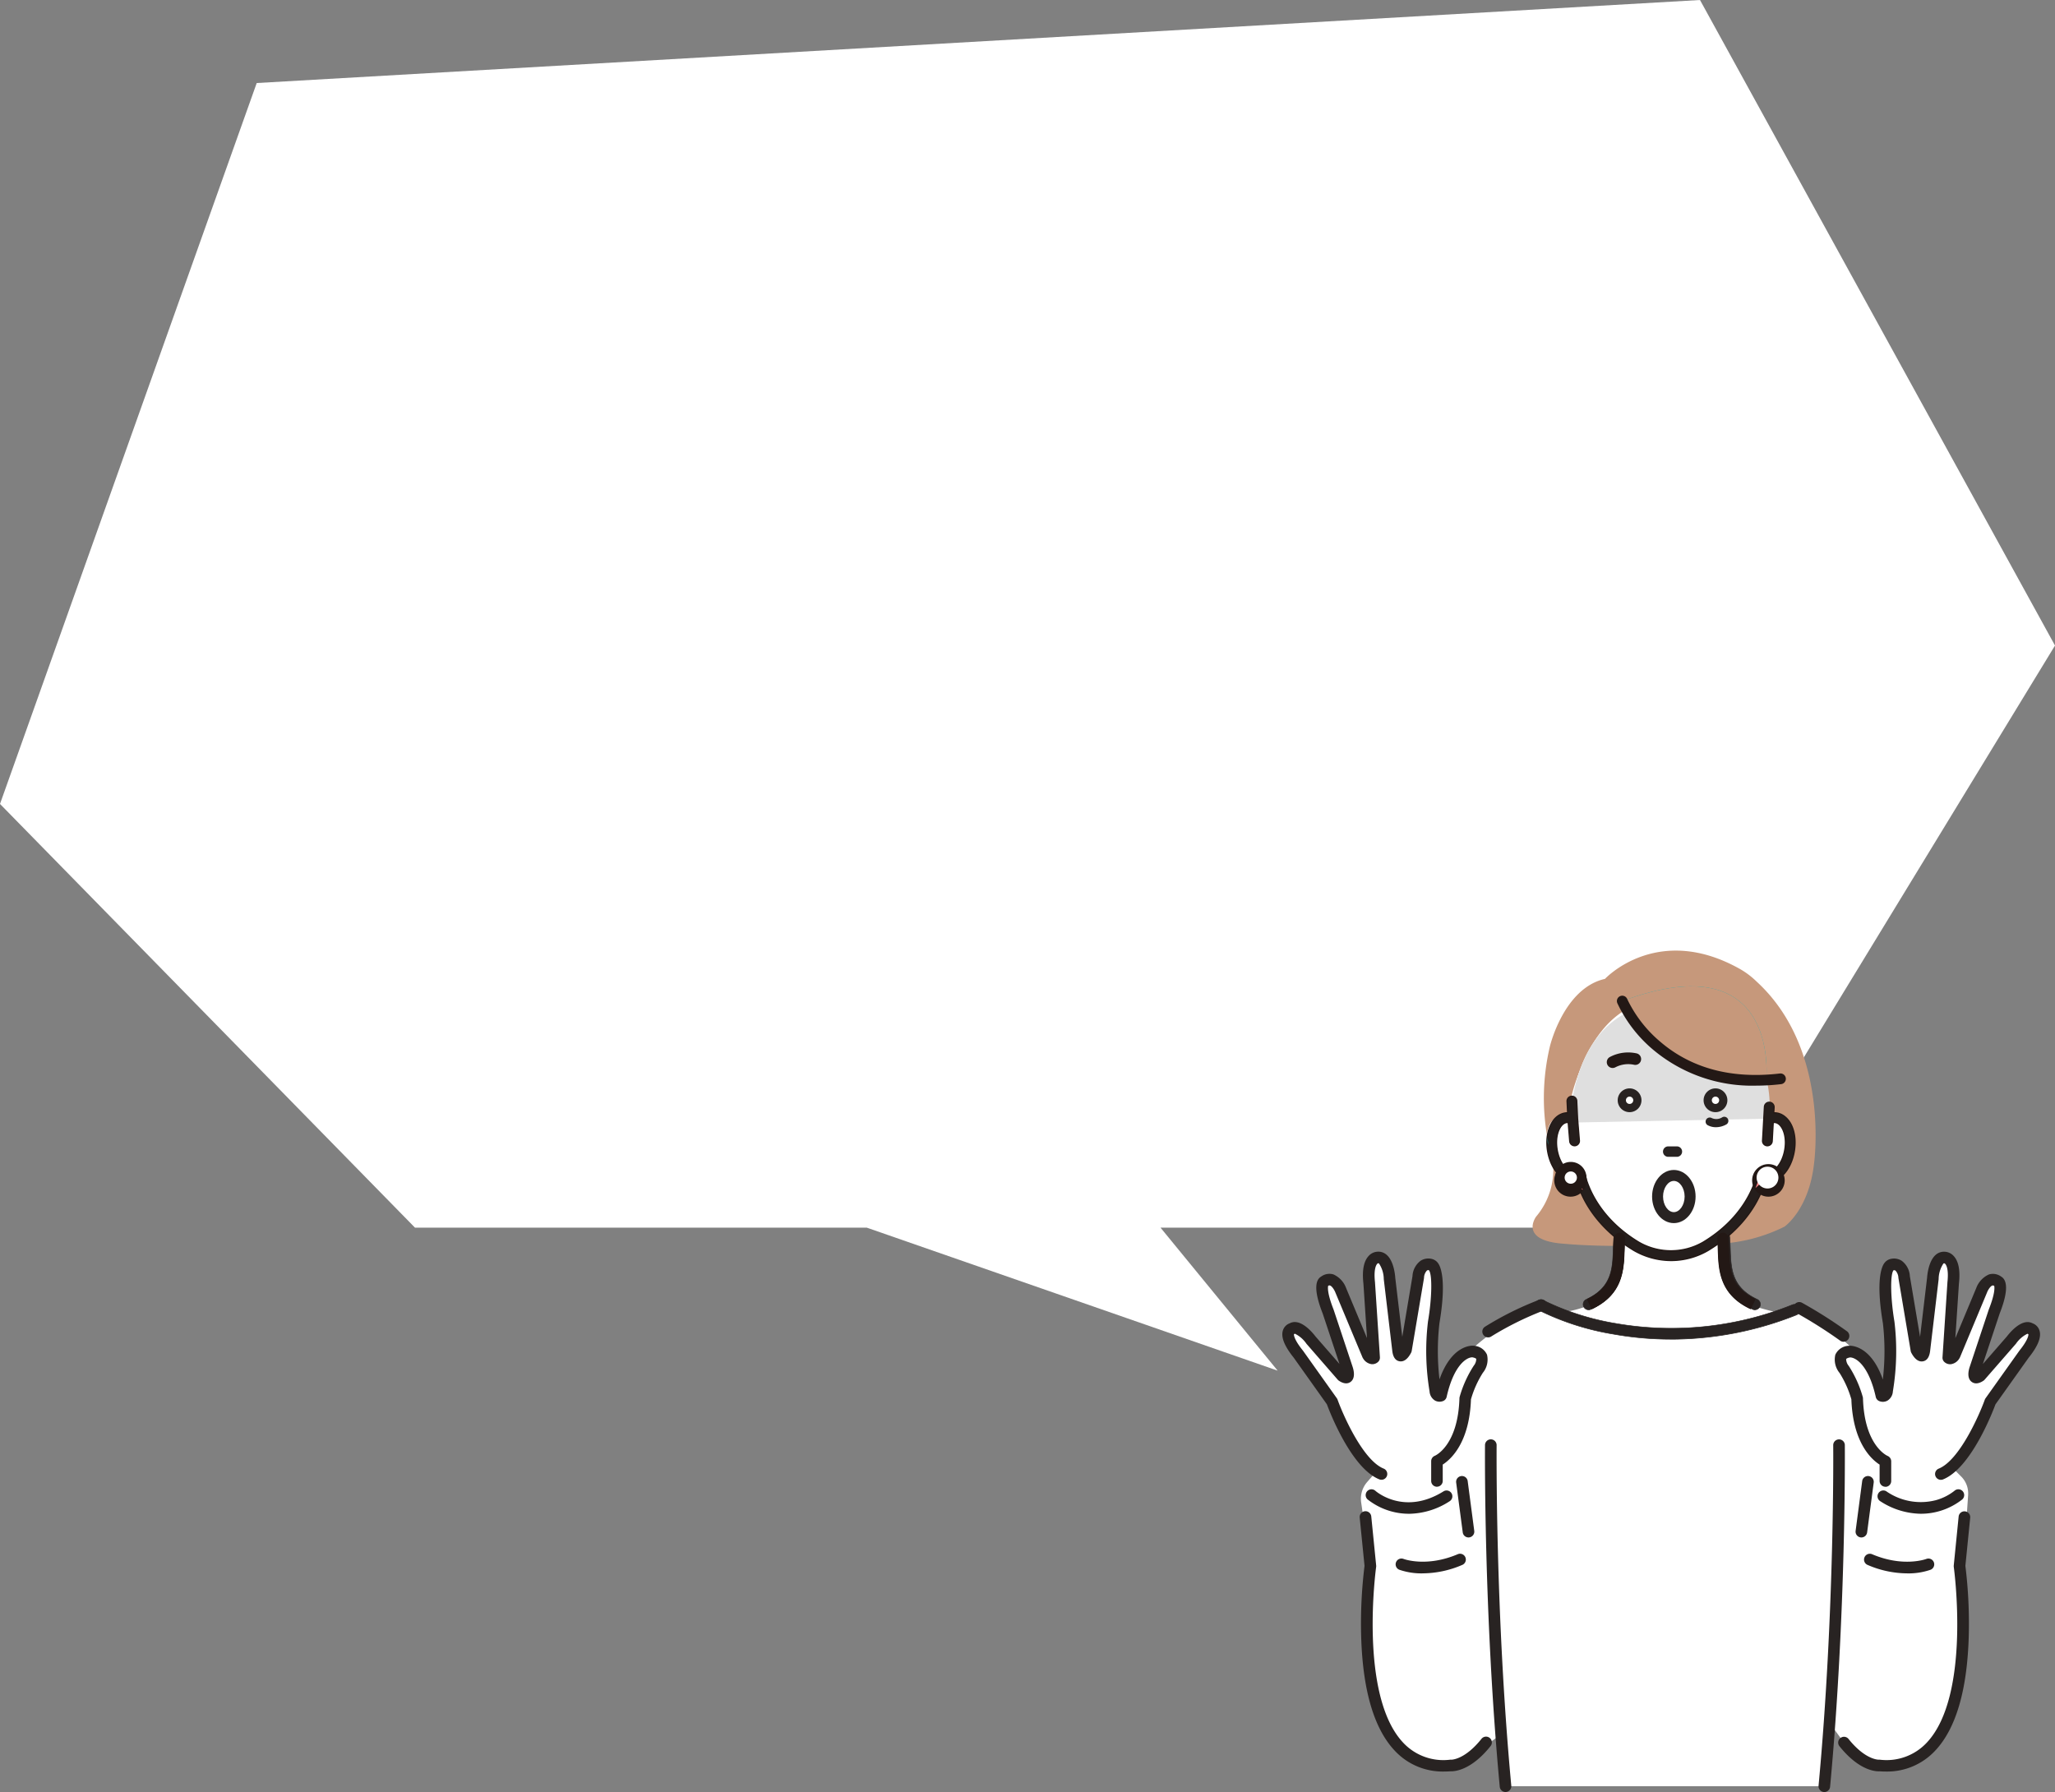 <svg xmlns="http://www.w3.org/2000/svg" xmlns:xlink="http://www.w3.org/1999/xlink" width="308.38" height="268.908" viewBox="0 0 308.38 268.908">
  <rect x="0" y="0" width="308.38" height="268.908" fill="#808080" stroke="none"/>
  <defs>
    <clipPath id="clip-path">
      <rect id="長方形_287" data-name="長方形 287" width="113.713" height="126.26" fill="none"/>
    </clipPath>
  </defs>
  <g id="グループ_187626" data-name="グループ 187626" transform="translate(-639.571 -4988.352)">
    <path id="パス_16416" data-name="パス 16416" d="M38.523,15.275,0,123.454l62.273,63.582h67.8l61.656,21.458-17.578-21.458h80.959L308.38,99.683,255.107,2.816Z" transform="translate(639.571 4985.537)" fill="#fff"/>
    <g id="グループ_187596" data-name="グループ 187596" transform="translate(832 5131)">
      <g id="グループ_187596-2" data-name="グループ 187596" clip-path="url(#clip-path)">
        <path id="パス_16760" data-name="パス 16760" d="M78.151,61.266a1.858,1.858,0,0,1-.68.27c-1.08.181-2.181-.648-2.892-2.012a10.927,10.927,0,0,1-2.462,8.688s-2.716,3.622,4.226,4.074c0,0,3.308.345,8.862.322.023-.2.042-.392.054-.568a19.226,19.226,0,0,1-7.108-10.773" transform="translate(-34.032 -28.294)" fill="#c6987b"/>
        <path id="パス_16761" data-name="パス 16761" d="M106.69,4.6a12.294,12.294,0,0,0-2.327-1.77C91.886-4.28,83.984,4.242,83.984,4.242c-6.2,1.395-8.264,10.123-8.264,10.123a33.636,33.636,0,0,0-.376,13.717c0-.009,0-.018,0-.027s0-.035,0-.053q0-.179.009-.355h0c.094-1.81.914-2.062,2.129-2.268a1.93,1.93,0,0,1,1.069.141l.58-2.994C81.636,9.451,89.187,7.36,91.673,7.609c.146-.018.287-.033.422-.045s.266-.022.39-.028c.186-.01.359-.014.518-.013.211,0,.4.011.552.026.133-.009.272-.014.414-.015.051,0,.105,0,.158,0,.092,0,.183,0,.278.008.068,0,.137.011.206.017s.165.013.249.023.161.021.242.032.152.022.229.034.183.033.275.05l.209.042c.1.022.2.046.308.071l.186.047c.113.03.227.062.343.1l.158.048c.126.039.252.08.38.125l.12.042c.142.051.284.1.428.161l.057.024c3.364,1.351,7.174,5.092,9.287,10.756a20.49,20.49,0,0,1,1.48,5.856,1.927,1.927,0,0,1,1.068-.141c1.267.214,2.107,1.335,2.139,3.1a6.481,6.481,0,0,1-.1,1.262c-.421,2.494-2.015,4.3-3.562,4.045a1.856,1.856,0,0,1-.679-.27,14.744,14.744,0,0,1-3.372,7.071,18.563,18.563,0,0,1-2.329,2.547c.006.327.205.944.207,1.348a24.693,24.693,0,0,0,8.989-2.511s3.583-2.478,4.4-9.206c0,0,2.642-17.339-8.638-27.617" transform="translate(-35.564 0)" fill="#c6987b"/>
        <path id="パス_16762" data-name="パス 16762" d="M112.568,103.626,113.6,88.565a3.581,3.581,0,0,0-1.04-2.777l-7.028-7.028c-2.2-7.2-14.187-16.8-17.012-18.019a1.1,1.1,0,0,0-1.424.535,3.745,3.745,0,0,1-.479.207A38.781,38.781,0,0,1,81.8,60.317a6.544,6.544,0,0,1-2.5-1.536c-2.606-3.237-2.158-7.691-2.246-9.8a15.014,15.014,0,0,0,5.805-9.439,1.887,1.887,0,0,0,.69.274c1.573.264,3.194-1.577,3.622-4.113s-.5-4.173-2.073-4.438a4.3,4.3,0,0,0-1.519.513c.55-12.366-7.477-18.723-14.9-17.074a11.48,11.48,0,0,0-9.444,3.673A26.135,26.135,0,0,0,53.5,31.964a1.958,1.958,0,0,0-1.086-.143c-1.572.265-2.131,1.667-2.073,3.88.067,2.571,2.049,4.377,3.621,4.113a1.889,1.889,0,0,0,.691-.274c.5,2.1,1.263,5.711,6.293,9.439.308,7.766-.995,8.135-2.353,9.538a6.649,6.649,0,0,1-2.481,1.8,15.244,15.244,0,0,1-3.912.86,8.877,8.877,0,0,1-1.244-.52,1.1,1.1,0,0,0-1.429-.57A36.62,36.62,0,0,0,30.281,78.76L23.425,86.6a3.83,3.83,0,0,0-.908,3.07L23.9,99.209s-4.417,43.68,19.467,25.357l.813,7.689H92.023l.914-9.325,2.031,2.781s18.582,15.541,17.6-22.085" transform="translate(-10.685 -6.866)" fill="#fff"/>
        <path id="パス_16763" data-name="パス 16763" d="M92.763,105.789a48.737,48.737,0,0,1-8.63-.764,39.628,39.628,0,0,1-11.24-3.613.817.817,0,0,1,.789-1.432,38.9,38.9,0,0,0,10.809,3.449A48.549,48.549,0,0,0,111,100.618a.817.817,0,0,1,.6,1.519,50.849,50.849,0,0,1-18.84,3.652" transform="translate(-34.449 -47.477)" fill="#282322"/>
        <path id="パス_16764" data-name="パス 16764" d="M92.725,105.793a48.8,48.8,0,0,1-8.636-.765,39.652,39.652,0,0,1-11.253-3.618.859.859,0,1,1,.829-1.5,39.1,39.1,0,0,0,10.8,3.443,48.5,48.5,0,0,0,26.486-2.808.859.859,0,0,1,.634,1.6,50.9,50.9,0,0,1-18.856,3.655M73.252,99.882a.749.749,0,0,0-.217.031.775.775,0,0,0-.158,1.423A39.581,39.581,0,0,0,84.1,104.945a48.736,48.736,0,0,0,8.622.763,50.8,50.8,0,0,0,18.825-3.648.775.775,0,1,0-.572-1.441,48.576,48.576,0,0,1-26.531,2.812,39.188,39.188,0,0,1-10.822-3.452.767.767,0,0,0-.373-.1" transform="translate(-34.411 -47.438)" fill="#282322"/>
        <path id="パス_16765" data-name="パス 16765" d="M86.867,92.171a.817.817,0,0,1-.345-1.559c3.85-1.792,3.943-4.6,4.042-7.568.019-.589.04-1.2.091-1.786a.817.817,0,1,1,1.629.144c-.048.544-.067,1.1-.086,1.7-.1,3.021-.225,6.78-4.986,9a.812.812,0,0,1-.344.077" transform="translate(-40.903 -38.271)" fill="#282322"/>
        <path id="パス_16766" data-name="パス 16766" d="M86.828,92.176a.859.859,0,0,1-.363-1.638c3.827-1.781,3.92-4.574,4.018-7.531.02-.594.04-1.2.092-1.789a.859.859,0,1,1,1.712.151c-.048.543-.067,1.1-.086,1.695-.1,3.033-.226,6.806-5.01,9.033a.848.848,0,0,1-.362.08m4.6-11.659a.763.763,0,0,0-.491.178.772.772,0,0,0-.276.53c-.051.585-.071,1.191-.091,1.778-.1,2.991-.193,5.808-4.066,7.611a.776.776,0,0,0,.327,1.479.767.767,0,0,0,.327-.072c4.738-2.205,4.862-5.95,4.962-8.96.02-.594.038-1.154.086-1.7a.774.774,0,0,0-.7-.84c-.025,0-.05,0-.074,0" transform="translate(-40.865 -38.233)" fill="#282322"/>
        <path id="パス_16767" data-name="パス 16767" d="M130.265,92.172a.816.816,0,0,1-.345-.077c-4.761-2.216-4.886-5.975-4.986-9-.019-.593-.038-1.153-.086-1.7a.817.817,0,0,1,1.629-.144c.052.588.072,1.2.092,1.786.1,2.971.191,5.776,4.042,7.568a.818.818,0,0,1-.346,1.559" transform="translate(-59.344 -38.271)" fill="#282322"/>
        <path id="パス_16768" data-name="パス 16768" d="M130.227,92.176a.856.856,0,0,1-.363-.081c-4.784-2.227-4.909-6-5.01-9.032-.019-.593-.038-1.152-.086-1.7a.859.859,0,1,1,1.712-.151c.052.587.072,1.195.092,1.782.1,2.964.191,5.758,4.018,7.538a.86.86,0,0,1-.363,1.639m-4.6-11.659q-.036,0-.072,0a.775.775,0,0,0-.7.84c.048.545.066,1.105.086,1.7.1,3.01.224,6.755,4.962,8.96a.767.767,0,0,0,.327.072.775.775,0,0,0,.328-1.478c-3.874-1.8-3.967-4.621-4.066-7.6-.02-.593-.04-1.2-.092-1.785a.775.775,0,0,0-.768-.707" transform="translate(-59.306 -38.233)" fill="#282322"/>
        <path id="パス_16769" data-name="パス 16769" d="M29.4,101.881s-3.258-.316-4.807,6.621c0,0-.706.318-.852-.784A36.209,36.209,0,0,1,23.511,97.5s1.428-8.417-.552-8.678c0,0-1.475-.4-1.77,1.88l-1.841,10.94s-.952,1.847-1.186.082L16.877,90.9s-.208-3.263-1.761-3.132c0,0-1.73-.07-1.287,3.836l.736,11.2s-.392.426-.95-.4L9.56,92.693s-.919-2.421-2.493-1.315c0,0-.981.5.594,4.484l2.86,8.6s.64,2.009-.756,1.072L5.09,100.167S3.279,97.789,2.245,98.45c0,0-1.818.39.957,3.837L8.258,109.4s3.324,9.242,7.429,10.867L24,121.3v-2.966s4-1.608,4.241-9.418a17.063,17.063,0,0,1,1.963-4.374s1.721-2.248-.8-2.661" transform="translate(-0.789 -41.718)" fill="#fff"/>
        <path id="パス_16770" data-name="パス 16770" d="M188.113,98.45c-1.035-.661-2.845,1.717-2.845,1.717l-4.675,5.364c-1.4.937-.756-1.072-.756-1.072l2.859-8.6c1.575-3.98.594-4.484.594-4.484-1.573-1.106-2.493,1.315-2.493,1.315l-4.055,9.71c-.558.824-.95.4-.95.4l.736-11.2c.443-3.906-1.287-3.836-1.287-3.836-1.554-.131-1.761,3.133-1.761,3.133L172.2,101.726c-.233,1.764-1.186-.083-1.186-.083L169.169,90.7c-.3-2.283-1.77-1.88-1.77-1.88-1.98.261-.552,8.678-.552,8.678a36.206,36.206,0,0,1-.232,10.216c-.146,1.1-.852.785-.852.785-1.549-6.937-4.807-6.621-4.807-6.621-2.523.414-.8,2.662-.8,2.662a17.055,17.055,0,0,1,1.963,4.374c.237,7.81,4.24,9.418,4.24,9.418V121.3l8.313-1.038c4.1-1.625,7.429-10.867,7.429-10.867l5.056-7.109c2.775-3.447.958-3.837.958-3.837" transform="translate(-75.856 -41.718)" fill="#fff"/>
        <path id="パス_16771" data-name="パス 16771" d="M23.21,121.383a.872.872,0,0,1-.871-.872v-2.966a.871.871,0,0,1,.547-.808c.133-.057,3.481-1.58,3.694-8.636a.876.876,0,0,1,.036-.224,17.239,17.239,0,0,1,2.112-4.66,1.622,1.622,0,0,0,.377-1.008c-.025-.063-.2-.18-.591-.249H28.5c-.872,0-2.79,1.229-3.843,5.943a.872.872,0,0,1-.493.6,1.422,1.422,0,0,1-1.249-.053,1.739,1.739,0,0,1-.821-1.384,36.911,36.911,0,0,1-.237-10.463c0-.014,0-.028.006-.042.6-3.532.655-7.07.132-7.676a.227.227,0,0,1-.04-.011.382.382,0,0,0-.262.069,1.662,1.662,0,0,0-.429,1.077q0,.017,0,.033L19.417,101a.87.87,0,0,1-.084.254c-.347.673-.931,1.445-1.751,1.3-.593-.1-.955-.61-1.073-1.5L15.222,90.214c0-.016,0-.031,0-.047a4.284,4.284,0,0,0-.706-2.274c-.058-.05-.082-.048-.112-.046l-.045,0c-.171.049-.7.644-.449,2.867,0,.014,0,.027,0,.04l.736,11.2a.87.87,0,0,1-.228.647,1.268,1.268,0,0,1-1.012.388,1.764,1.764,0,0,1-1.3-.887.9.9,0,0,1-.083-.153L7.966,92.24c-.156-.4-.517-.969-.816-1.059a.329.329,0,0,0-.273.058c-.052.226-.141,1.123.8,3.513.006.015.012.03.017.046l2.86,8.6c.2.614.412,1.707-.3,2.242-.326.245-.9.413-1.769-.171a.888.888,0,0,1-.171-.152L3.643,99.95l-.036-.045a4.477,4.477,0,0,0-1.719-1.488.9.9,0,0,1-.143.066c-.014.149.024.825,1.347,2.468.011.014.022.028.031.042L8.179,108.1a.862.862,0,0,1,.11.21c.889,2.468,3.866,9.139,6.929,10.351a.872.872,0,0,1-.642,1.621c-4.209-1.666-7.463-10.125-7.886-11.267l-4.973-6.993C.278,100.231-.249,98.871.107,97.867a1.664,1.664,0,0,1,1-1.011c1.544-.826,3.324,1.256,3.871,1.97l3.6,4.13L6.052,95.371c-1.488-3.771-.971-5.089-.237-5.521a2.1,2.1,0,0,1,1.847-.334,3.608,3.608,0,0,1,1.923,2.08l3.123,7.479-.538-8.181c-.219-1.954.044-3.346.779-4.137a1.924,1.924,0,0,1,1.336-.647,1.867,1.867,0,0,1,1.365.465c1.072.924,1.273,2.988,1.3,3.458l1.051,8.851,1.531-9.1a3.084,3.084,0,0,1,1.2-2.3,2.144,2.144,0,0,1,1.587-.313,1.62,1.62,0,0,1,1.06.672c.328.445,1.312,2.407.2,8.989a36.742,36.742,0,0,0,.008,8.436c1.875-5.292,4.96-5.063,5.1-5.049l.057.007a2.3,2.3,0,0,1,1.971,1.334,3.128,3.128,0,0,1-.619,2.717,15.225,15.225,0,0,0-1.788,3.988c-.23,6.536-3.026,9.016-4.236,9.788v2.452a.872.872,0,0,1-.871.872M1.684,98.5l-.046.011.046-.011m5-7.142-.008,0,.008,0m0,0h0m0,0h0m7.606-3.508h0Zm0,0h0Z" transform="translate(0 -40.929)" fill="#282322"/>
        <path id="パス_16772" data-name="パス 16772" d="M165.57,121.383a.872.872,0,0,1-.871-.872v-2.452c-1.21-.772-4.006-3.252-4.236-9.788a15.3,15.3,0,0,0-1.771-3.965,3.144,3.144,0,0,1-.636-2.739,2.3,2.3,0,0,1,1.971-1.334l.057-.007c.146-.014,3.229-.244,5.1,5.049a36.747,36.747,0,0,0,.008-8.437c-1.114-6.583-.13-8.545.2-8.989a1.62,1.62,0,0,1,1.06-.672,2.139,2.139,0,0,1,1.587.313,3.084,3.084,0,0,1,1.2,2.3l1.531,9.1,1.051-8.851c.032-.47.232-2.534,1.3-3.458a1.866,1.866,0,0,1,1.365-.465,1.922,1.922,0,0,1,1.335.647c.736.791,1,2.183.78,4.137l-.538,8.181,3.134-7.505a3.589,3.589,0,0,1,1.912-2.053,2.094,2.094,0,0,1,1.847.334c.734.432,1.251,1.751-.237,5.521l-2.523,7.585,3.6-4.13c.547-.714,2.327-2.8,3.871-1.97a1.664,1.664,0,0,1,1,1.011c.356,1-.171,2.364-1.611,4.156l-4.973,6.993c-.423,1.142-3.677,9.6-7.886,11.267a.872.872,0,0,1-.642-1.621c3.067-1.214,6.042-7.883,6.929-10.351a.891.891,0,0,1,.11-.21l5.056-7.109c.01-.014.02-.028.031-.042,1.323-1.643,1.36-2.319,1.347-2.468a.905.905,0,0,1-.143-.066,4.479,4.479,0,0,0-1.72,1.489l-.036.044-4.675,5.364a.871.871,0,0,1-.172.151c-.871.585-1.442.416-1.768.172-.712-.535-.5-1.628-.3-2.232l2.863-8.607c.005-.016.01-.03.016-.046.946-2.39.857-3.287.805-3.513-.165-.091-.245-.067-.274-.058-.326.1-.691.732-.8,1.033l-4.064,9.736a.9.9,0,0,1-.083.153,1.764,1.764,0,0,1-1.3.887,1.272,1.272,0,0,1-1.012-.388.87.87,0,0,1-.228-.647l.736-11.2c0-.013,0-.027,0-.04.252-2.222-.278-2.818-.449-2.867l-.045,0c-.03,0-.054,0-.113.046a4.285,4.285,0,0,0-.706,2.275c0,.015,0,.031,0,.046l-1.285,10.825c-.12.907-.482,1.413-1.076,1.516-.821.142-1.4-.63-1.751-1.3a.87.87,0,0,1-.084-.254l-1.841-10.94c0-.011,0-.022-.005-.033a1.659,1.659,0,0,0-.428-1.077.382.382,0,0,0-.262-.069.226.226,0,0,1-.04.011c-.514.6-.456,4.207.132,7.676,0,.014,0,.028.006.042a36.911,36.911,0,0,1-.237,10.463,1.74,1.74,0,0,1-.821,1.384,1.422,1.422,0,0,1-1.249.053.872.872,0,0,1-.493-.6c-1.051-4.71-2.967-5.942-3.865-5.942h0c-.381.07-.557.185-.582.248a1.622,1.622,0,0,0,.382,1.015,17.128,17.128,0,0,1,2.106,4.654.855.855,0,0,1,.036.224c.214,7.056,3.561,8.579,3.7,8.64a.886.886,0,0,1,.537.8v2.966a.872.872,0,0,1-.871.872M187.1,98.5l.046.011L187.1,98.5m-5-7.142.008,0-.008,0m0,0h0m0,0h0m-7.606-3.508h0Zm0,0h0Z" transform="translate(-75.068 -40.929)" fill="#282322"/>
        <path id="パス_16773" data-name="パス 16773" d="M30.333,157.747a10.032,10.032,0,0,1-6.2-2.15.871.871,0,0,1,1.161-1.3c.18.158,4.37,3.748,10.247.075a.872.872,0,0,1,.924,1.478,11.453,11.453,0,0,1-6.129,1.9" transform="translate(-11.332 -73.239)" fill="#282322"/>
        <path id="パス_16774" data-name="パス 16774" d="M51.572,159.522a.872.872,0,0,1-.863-.758l-.982-7.443a.872.872,0,1,1,1.728-.228l.982,7.443a.872.872,0,0,1-.75.978.847.847,0,0,1-.115.007" transform="translate(-23.634 -71.461)" fill="#282322"/>
        <path id="パス_16775" data-name="パス 16775" d="M34.828,199.392a9.828,9.828,0,0,1-7.474-3.165c-3.065-3.274-4.747-8.97-5-16.926a70.472,70.472,0,0,1,.5-10.769l-.726-7.259a.872.872,0,0,1,1.735-.174l.736,7.362a.9.9,0,0,1,0,.209c-.027.192-2.633,19.248,4.031,26.368a8.255,8.255,0,0,0,7.066,2.579.842.842,0,0,1,.154,0h.01c.152,0,2.084-.055,4.531-3.113a.872.872,0,1,1,1.361,1.089c-2.931,3.665-5.421,3.786-5.988,3.765q-.475.033-.934.033" transform="translate(-10.517 -76.205)" fill="#282322"/>
        <path id="パス_16776" data-name="パス 16776" d="M61.047,192.682a.871.871,0,0,1-.867-.79c-2.43-26-2.215-51.045-2.212-51.295a.872.872,0,0,1,1.743.017c0,.249-.217,25.207,2.2,51.115a.872.872,0,0,1-.786.949c-.028,0-.055,0-.082,0" transform="translate(-27.552 -66.422)" fill="#282322"/>
        <path id="パス_16777" data-name="パス 16777" d="M36.481,175.435a10.132,10.132,0,0,1-3.518-.545.871.871,0,0,1,.644-1.62c.051.019,3.461,1.292,8.17-.727a.872.872,0,0,1,.687,1.6,15.155,15.155,0,0,1-5.983,1.289" transform="translate(-15.408 -81.984)" fill="#282322"/>
        <path id="パス_16778" data-name="パス 16778" d="M176.736,157.747a11.45,11.45,0,0,1-6.128-1.9.872.872,0,0,1,.924-1.478,9.07,9.07,0,0,0,7.4,1.351,7.833,7.833,0,0,0,2.84-1.424.871.871,0,0,1,1.163,1.3,10.034,10.034,0,0,1-6.2,2.15" transform="translate(-80.903 -73.24)" fill="#282322"/>
        <path id="パス_16779" data-name="パス 16779" d="M164.834,159.522a.847.847,0,0,1-.115-.007.872.872,0,0,1-.75-.978l.982-7.443a.872.872,0,1,1,1.728.228l-.982,7.443a.872.872,0,0,1-.863.758" transform="translate(-77.938 -71.461)" fill="#282322"/>
        <path id="パス_16780" data-name="パス 16780" d="M166.1,199.392q-.46,0-.934-.033c-.568.024-3.056-.1-5.987-3.765a.871.871,0,1,1,1.361-1.089c2.548,3.186,4.541,3.112,4.56,3.111a.686.686,0,0,1,.135,0,8.251,8.251,0,0,0,7.066-2.58c6.668-7.125,4.057-26.174,4.03-26.366a.9.9,0,0,1,0-.209l.736-7.362a.872.872,0,0,1,1.734.174l-.726,7.259a70.575,70.575,0,0,1,.5,10.768c-.253,7.957-1.935,13.653-5,16.927a9.834,9.834,0,0,1-7.474,3.165" transform="translate(-75.572 -76.205)" fill="#282322"/>
        <path id="パス_16781" data-name="パス 16781" d="M154.243,192.682c-.027,0-.055,0-.082,0a.872.872,0,0,1-.787-.949c2.422-25.912,2.207-50.866,2.2-51.115a.872.872,0,0,1,1.743-.017c0,.25.218,25.294-2.212,51.295a.871.871,0,0,1-.867.79" transform="translate(-72.904 -66.422)" fill="#282322"/>
        <path id="パス_16782" data-name="パス 16782" d="M172.811,175.435a15.157,15.157,0,0,1-5.983-1.289.872.872,0,0,1,.687-1.6c4.721,2.024,8.136.739,8.171.727a.871.871,0,0,1,.643,1.62,10.136,10.136,0,0,1-3.518.545" transform="translate(-79.05 -81.984)" fill="#282322"/>
        <path id="パス_16783" data-name="パス 16783" d="M58.077,105.469a.872.872,0,0,1-.516-1.574,47.442,47.442,0,0,1,8.154-4.059.872.872,0,1,1,.635,1.623,46.9,46.9,0,0,0-7.758,3.842.864.864,0,0,1-.515.169" transform="translate(-27.192 -47.428)" fill="#282322"/>
        <path id="パス_16784" data-name="パス 16784" d="M153.708,106.482a.87.87,0,0,1-.551-.2,69.576,69.576,0,0,0-6.518-4.125.871.871,0,1,1,.857-1.517,69.393,69.393,0,0,1,6.764,4.293.871.871,0,0,1-.552,1.546" transform="translate(-69.493 -47.786)" fill="#282322"/>
        <path id="パス_16785" data-name="パス 16785" d="M137.221,64.288c-.041-.023-.082-.045-.122-.07-.014.058-.03.119-.046.181l.167-.111" transform="translate(-65.148 -30.526)" fill="#dd8185"/>
        <path id="パス_16786" data-name="パス 16786" d="M100.158,51.573c5.988-3.621,7.891-8.459,8.423-10.675a1.812,1.812,0,0,0,.667.265c1.52.256,3.086-1.524,3.5-3.974s-.484-4.644-2-4.9a1.9,1.9,0,0,0-1.049.139C108.424,20.124,97.4,14.96,94.953,15.2c-2.443-.244-12.355,0-14.868,14.582l.125,2.64a1.9,1.9,0,0,0-1.05-.139c-1.518.257-2.416,2.452-2,4.9s1.98,4.229,3.5,3.974a1.818,1.818,0,0,0,.668-.265c.531,2.216,2.434,7.054,8.422,10.675a10.424,10.424,0,0,0,10.411,0" transform="translate(-36.629 -7.206)" fill="#fff"/>
        <path id="パス_16787" data-name="パス 16787" d="M97.7,15.2c-2.443-.245-12.355,0-14.868,14.582l.125,3.228,29.485-.588c1.2-14.238-12.3-17.467-14.743-17.222" transform="translate(-39.372 -7.206)" fill="#dfdfdf"/>
        <path id="パス_16788" data-name="パス 16788" d="M110.207,44.175a2.463,2.463,0,0,0-.485-.03l.046-.824a.722.722,0,0,0-1.441-.079l-.281,5.077a.721.721,0,0,0,.68.76.346.346,0,0,0,.04,0,.722.722,0,0,0,.72-.682l.155-2.8a1.035,1.035,0,0,1,.327,0c.964.164,1.782,1.875,1.412,4.07s-1.7,3.543-2.666,3.382a1.107,1.107,0,0,1-.4-.164.722.722,0,0,0-1.087.442c-.524,2.183-2.363,6.76-8.08,10.217a9.622,9.622,0,0,1-9.678.008c-5.733-3.466-7.57-8.042-8.094-10.225a.722.722,0,0,0-1.088-.441,1.1,1.1,0,0,1-.4.163c-.965.162-2.3-1.187-2.668-3.382s.448-3.907,1.41-4.07a1,1,0,0,1,.254-.006l.232,2.825a.721.721,0,0,0,.718.663.569.569,0,0,0,.06,0,.721.721,0,0,0,.66-.778l-.273-3.317-.125-2.631a.721.721,0,1,0-1.441.069l.082,1.722a2.4,2.4,0,0,0-.406.034c-1.941.328-3.08,2.846-2.594,5.732s2.389,4.893,4.333,4.565l.056-.01c.788,2.705,2.95,6.947,8.521,10.315a11.148,11.148,0,0,0,5.64,1.529,10.985,10.985,0,0,0,5.535-1.518c5.585-3.376,7.751-7.62,8.539-10.326l.059.01c1.941.326,3.843-1.679,4.331-4.565s-.654-5.4-2.6-5.733" transform="translate(-35.973 -19.805)" fill="#251e1c"/>
        <path id="パス_16789" data-name="パス 16789" d="M94.254,66.316a11.313,11.313,0,0,1-5.691-1.544c-5.785-3.5-7.829-7.912-8.537-10.286-1.988.313-3.922-1.721-4.416-4.647s.679-5.506,2.673-5.843a2.53,2.53,0,0,1,.322-.033l-.078-1.624a.817.817,0,0,1,1.633-.078l.125,2.631.273,3.314a.818.818,0,0,1-.748.881.823.823,0,0,1-.882-.747L78.7,45.6a.962.962,0,0,0-.15.01c-.919.155-1.691,1.82-1.331,3.96s1.639,3.461,2.558,3.3a1,1,0,0,0,.366-.149.818.818,0,0,1,1.232.5c.447,1.864,2.126,6.584,8.05,10.166a9.548,9.548,0,0,0,9.581-.009c5.909-3.573,7.588-8.293,8.035-10.157a.817.817,0,0,1,1.231-.5,1,1,0,0,0,.369.15c.916.151,2.194-1.165,2.556-3.3s-.414-3.8-1.334-3.96a.9.9,0,0,0-.22-.008l-.151,2.719a.824.824,0,0,1-.861.771.817.817,0,0,1-.771-.861l.282-5.078a.817.817,0,1,1,1.632.091l-.04.721a2.541,2.541,0,0,1,.4.033h0c1.995.337,3.17,2.9,2.675,5.843S110.38,54.8,108.4,54.485c-.709,2.375-2.755,6.792-8.557,10.3a11.105,11.105,0,0,1-5.585,1.531M80.094,54.281a.1.1,0,0,1,.092.069c.677,2.327,2.679,6.754,8.478,10.26a11.1,11.1,0,0,0,5.59,1.515,10.914,10.914,0,0,0,5.488-1.505c5.812-3.513,7.817-7.943,8.495-10.27a.1.1,0,0,1,.11-.067l.056.01c1.886.317,3.742-1.653,4.22-4.487s-.629-5.3-2.517-5.623a2.428,2.428,0,0,0-.466-.029.084.084,0,0,1-.071-.029.092.092,0,0,1-.027-.072l.045-.824a.626.626,0,1,0-1.25-.069l-.282,5.077a.625.625,0,0,0,.59.659h.036a.626.626,0,0,0,.624-.591l.155-2.8a.1.1,0,0,1,.081-.089,1.118,1.118,0,0,1,.357,0c1.009.171,1.869,1.929,1.491,4.18s-1.762,3.63-2.776,3.461a1.194,1.194,0,0,1-.439-.177.626.626,0,0,0-.943.383c-.453,1.887-2.152,6.666-8.124,10.277a9.744,9.744,0,0,1-9.779.007c-5.984-3.618-7.683-8.4-8.136-10.284a.625.625,0,0,0-.943-.382,1.191,1.191,0,0,1-.437.176c-1.007.172-2.4-1.209-2.778-3.46s.48-4.01,1.488-4.18a1.118,1.118,0,0,1,.278-.008.1.1,0,0,1,.087.088l.232,2.825a.626.626,0,1,0,1.248-.1L80.094,44.9l-.125-2.634a.626.626,0,0,0-1.251.059l.082,1.722a.1.1,0,0,1-.026.071.1.1,0,0,1-.07.029,2.422,2.422,0,0,0-.39.032c-1.888.32-2.993,2.789-2.515,5.623s2.334,4.806,4.222,4.486l.055-.01.018,0" transform="translate(-35.887 -19.718)" fill="#231815"/>
        <path id="パス_16790" data-name="パス 16790" d="M82.6,64.252a1.625,1.625,0,1,1-1.625-1.625A1.624,1.624,0,0,1,82.6,64.252" transform="translate(-37.717 -29.769)" fill="#fff"/>
        <path id="パス_16791" data-name="パス 16791" d="M80.319,65.945A2.347,2.347,0,1,1,82.665,63.6a2.349,2.349,0,0,1-2.346,2.347m0-3.251a.9.9,0,1,0,.9.9.905.905,0,0,0-.9-.9" transform="translate(-37.064 -29.115)" fill="#231815"/>
        <path id="パス_16792" data-name="パス 16792" d="M80.232,65.954a2.443,2.443,0,1,1,2.442-2.442,2.445,2.445,0,0,1-2.442,2.442m0-4.694a2.251,2.251,0,1,0,2.251,2.251,2.254,2.254,0,0,0-2.251-2.251m0,3.251a1,1,0,1,1,1-1,1,1,0,0,1-1,1m0-1.807a.808.808,0,1,0,.807.808.809.809,0,0,0-.807-.808" transform="translate(-36.977 -29.029)" fill="#231815"/>
        <path id="パス_16793" data-name="パス 16793" d="M139.188,64.252a1.625,1.625,0,1,1-1.625-1.625,1.625,1.625,0,0,1,1.625,1.625" transform="translate(-64.617 -29.769)" fill="#fff"/>
        <path id="パス_16794" data-name="パス 16794" d="M136.91,65.945a2.347,2.347,0,1,1,2.347-2.347,2.35,2.35,0,0,1-2.347,2.347m0-3.251a.9.9,0,1,0,.9.9.9.9,0,0,0-.9-.9" transform="translate(-63.964 -29.115)" fill="#231815"/>
        <path id="パス_16795" data-name="パス 16795" d="M136.823,65.954a2.443,2.443,0,1,1,2.443-2.442,2.445,2.445,0,0,1-2.443,2.442m0-4.694a2.251,2.251,0,1,0,2.251,2.251,2.253,2.253,0,0,0-2.251-2.251m0,3.251a1,1,0,1,1,1-1,1,1,0,0,1-1,1m0-1.807a.808.808,0,1,0,.808.808.809.809,0,0,0-.808-.808" transform="translate(-63.877 -29.029)" fill="#231815"/>
        <path id="パス_16796" data-name="パス 16796" d="M93.681,31.46a.878.878,0,0,1-.421-1.648,5.866,5.866,0,0,1,4.048-.539.877.877,0,0,1-.457,1.694,4.146,4.146,0,0,0-2.751.386.87.87,0,0,1-.419.108" transform="translate(-44.113 -13.845)" fill="#231815"/>
        <path id="パス_16797" data-name="パス 16797" d="M122.84,40.583a1.167,1.167,0,1,0,1.167,1.167,1.168,1.168,0,0,0-1.167-1.167" transform="translate(-57.836 -19.291)" fill="#fff"/>
        <path id="パス_16798" data-name="パス 16798" d="M122.28,42.976a1.784,1.784,0,1,1,1.784-1.784,1.787,1.787,0,0,1-1.784,1.784m0-2.335a.55.55,0,1,0,.55.55.551.551,0,0,0-.55-.55" transform="translate(-57.277 -18.732)" fill="#282322"/>
        <path id="パス_16799" data-name="パス 16799" d="M99.435,41.749a1.167,1.167,0,1,0-1.167,1.167,1.168,1.168,0,0,0,1.167-1.167" transform="translate(-46.156 -19.29)" fill="#fff"/>
        <path id="パス_16800" data-name="パス 16800" d="M97.709,42.976a1.784,1.784,0,1,1,1.784-1.784,1.787,1.787,0,0,1-1.784,1.784m0-2.335a.55.55,0,1,0,.55.55.551.551,0,0,0-.55-.55" transform="translate(-45.597 -18.732)" fill="#282322"/>
        <path id="パス_16801" data-name="パス 16801" d="M109.666,57.56h1.3a.784.784,0,1,0,0-1.568h-1.3a.784.784,0,0,0,0,1.568" transform="translate(-51.756 -26.615)" fill="#282322"/>
        <path id="パス_16802" data-name="パス 16802" d="M109.026,70.715c-1.8,0-3.264-1.789-3.264-3.988s1.464-3.988,3.264-3.988,3.264,1.789,3.264,3.988-1.464,3.988-3.264,3.988m0-6.33c-.877,0-1.619,1.072-1.619,2.342s.741,2.342,1.619,2.342,1.619-1.072,1.619-2.342-.741-2.342-1.619-2.342" transform="translate(-50.273 -29.823)" fill="#282322"/>
        <path id="パス_16803" data-name="パス 16803" d="M122.626,49.087a2.558,2.558,0,0,1-1.279-.319.617.617,0,0,1,.646-1.051,1.668,1.668,0,0,0,1.587-.129.617.617,0,0,1,.591,1.083,3.2,3.2,0,0,1-1.545.416" transform="translate(-57.544 -22.585)" fill="#282322"/>
        <path id="パス_16804" data-name="パス 16804" d="M97.234,12.427s4.379,11.856,21.578,12.166c0,0,2.569-21.12-21.578-12.166" transform="translate(-46.22 -4.855)" fill="#1eaeb2"/>
        <path id="パス_16805" data-name="パス 16805" d="M136.871,63.114a1.856,1.856,0,0,1-.679-.27,18.6,18.6,0,0,1-.868,2.666,30.082,30.082,0,0,0,2.446-2.472,1.887,1.887,0,0,1-.9.075" transform="translate(-64.325 -29.873)" fill="#f68185"/>
        <path id="パス_16806" data-name="パス 16806" d="M82.541,62.845a1.858,1.858,0,0,1-.68.27,1.914,1.914,0,0,1-1.031-.126,35.671,35.671,0,0,0,2.7,2.818,18.8,18.8,0,0,1-.991-2.961" transform="translate(-38.422 -29.873)" fill="#f68185"/>
        <path id="パス_16807" data-name="パス 16807" d="M82.661,63.439A1.636,1.636,0,1,1,81.025,61.8a1.636,1.636,0,0,1,1.636,1.636" transform="translate(-37.737 -29.378)" fill="#fff"/>
        <path id="パス_16808" data-name="パス 16808" d="M80.376,65.143a2.352,2.352,0,1,1,2.352-2.353,2.355,2.355,0,0,1-2.352,2.353m0-3.272a.92.92,0,1,0,.92.92.921.921,0,0,0-.92-.92" transform="translate(-37.088 -28.729)" fill="#231815"/>
        <path id="パス_16809" data-name="パス 16809" d="M138.928,63.439a1.636,1.636,0,1,1-1.636-1.636,1.636,1.636,0,0,1,1.636,1.636" transform="translate(-64.483 -29.378)" fill="#fff"/>
        <path id="パス_16810" data-name="パス 16810" d="M87.191,90.717c3.787-1.762,3.879-4.523,3.975-7.444.019-.58.039-1.179.091-1.758a.8.8,0,0,1,1.6.141c-.047.535-.065,1.086-.084,1.669-.1,2.971-.221,6.669-4.9,8.849" transform="translate(-41.446 -38.399)" fill="#231815"/>
        <path id="パス_16811" data-name="パス 16811" d="M87.157,90.642c3.764-1.752,3.856-4.5,3.952-7.408.019-.584.039-1.182.09-1.76a.845.845,0,1,1,1.684.149c-.047.534-.066,1.084-.084,1.667-.1,2.983-.222,6.695-4.929,8.885" transform="translate(-41.43 -38.362)" fill="#231815"/>
        <path id="パス_16812" data-name="パス 16812" d="M87.867,92.175c4.66-2.169,4.783-5.853,4.88-8.813.02-.584.038-1.135.085-1.672a.762.762,0,0,0-.693-.827c-.024,0-.048,0-.072,0a.75.75,0,0,0-.483.175.759.759,0,0,0-.271.521c-.051.576-.071,1.172-.09,1.749-.1,2.941-.189,5.714-4,7.486" transform="translate(-41.461 -38.436)" fill="#231815"/>
        <path id="パス_16813" data-name="パス 16813" d="M129.457,92.175c-4.683-2.18-4.8-5.878-4.9-8.849-.019-.583-.037-1.134-.085-1.669a.8.8,0,0,1,1.6-.141c.051.579.071,1.178.091,1.757.1,2.922.188,5.682,3.976,7.444" transform="translate(-59.164 -38.399)" fill="#231815"/>
        <path id="パス_16814" data-name="パス 16814" d="M129.4,92.175c-4.706-2.19-4.829-5.9-4.928-8.885-.019-.583-.037-1.133-.084-1.667a.845.845,0,1,1,1.684-.148c.051.578.071,1.175.09,1.753.1,2.916.188,5.663,3.952,7.415" transform="translate(-59.126 -38.362)" fill="#231815"/>
        <path id="パス_16815" data-name="パス 16815" d="M130.156,90.791c-3.81-1.773-3.9-4.545-4-7.48-.019-.583-.039-1.179-.09-1.755a.762.762,0,0,0-.756-.7c-.024,0-.047,0-.071,0a.762.762,0,0,0-.693.826c.047.536.066,1.088.084,1.671.1,2.961.221,6.644,4.881,8.814" transform="translate(-59.201 -38.436)" fill="#231815"/>
        <path id="パス_16816" data-name="パス 16816" d="M75.84,53.971c.006.081.012.163.02.244.015.14.034.281.058.423,0-.154,0-.3,0-.451-.033-.225-.064-.445-.1-.663,0,.1,0,.195.008.294,0,.05.007.1.011.153" transform="translate(-36.041 -25.443)" fill="#1eaeb2"/>
        <path id="パス_16817" data-name="パス 16817" d="M97.234,12.427s4.379,11.856,21.578,12.166c0,0,2.569-21.12-21.578-12.166" transform="translate(-46.22 -4.855)" fill="#c6987b"/>
        <path id="パス_16818" data-name="パス 16818" d="M116.608,26.394a23.1,23.1,0,0,1-15.549-5.457,20.352,20.352,0,0,1-5.3-6.931.8.8,0,0,1,1.488-.609,19.14,19.14,0,0,0,4.92,6.374c4.689,4.032,10.741,5.648,17.986,4.8a.8.8,0,0,1,.186,1.6,32.186,32.186,0,0,1-3.734.223" transform="translate(-45.491 -6.131)" fill="#231815"/>
      </g>
    </g>
  </g>
</svg>
